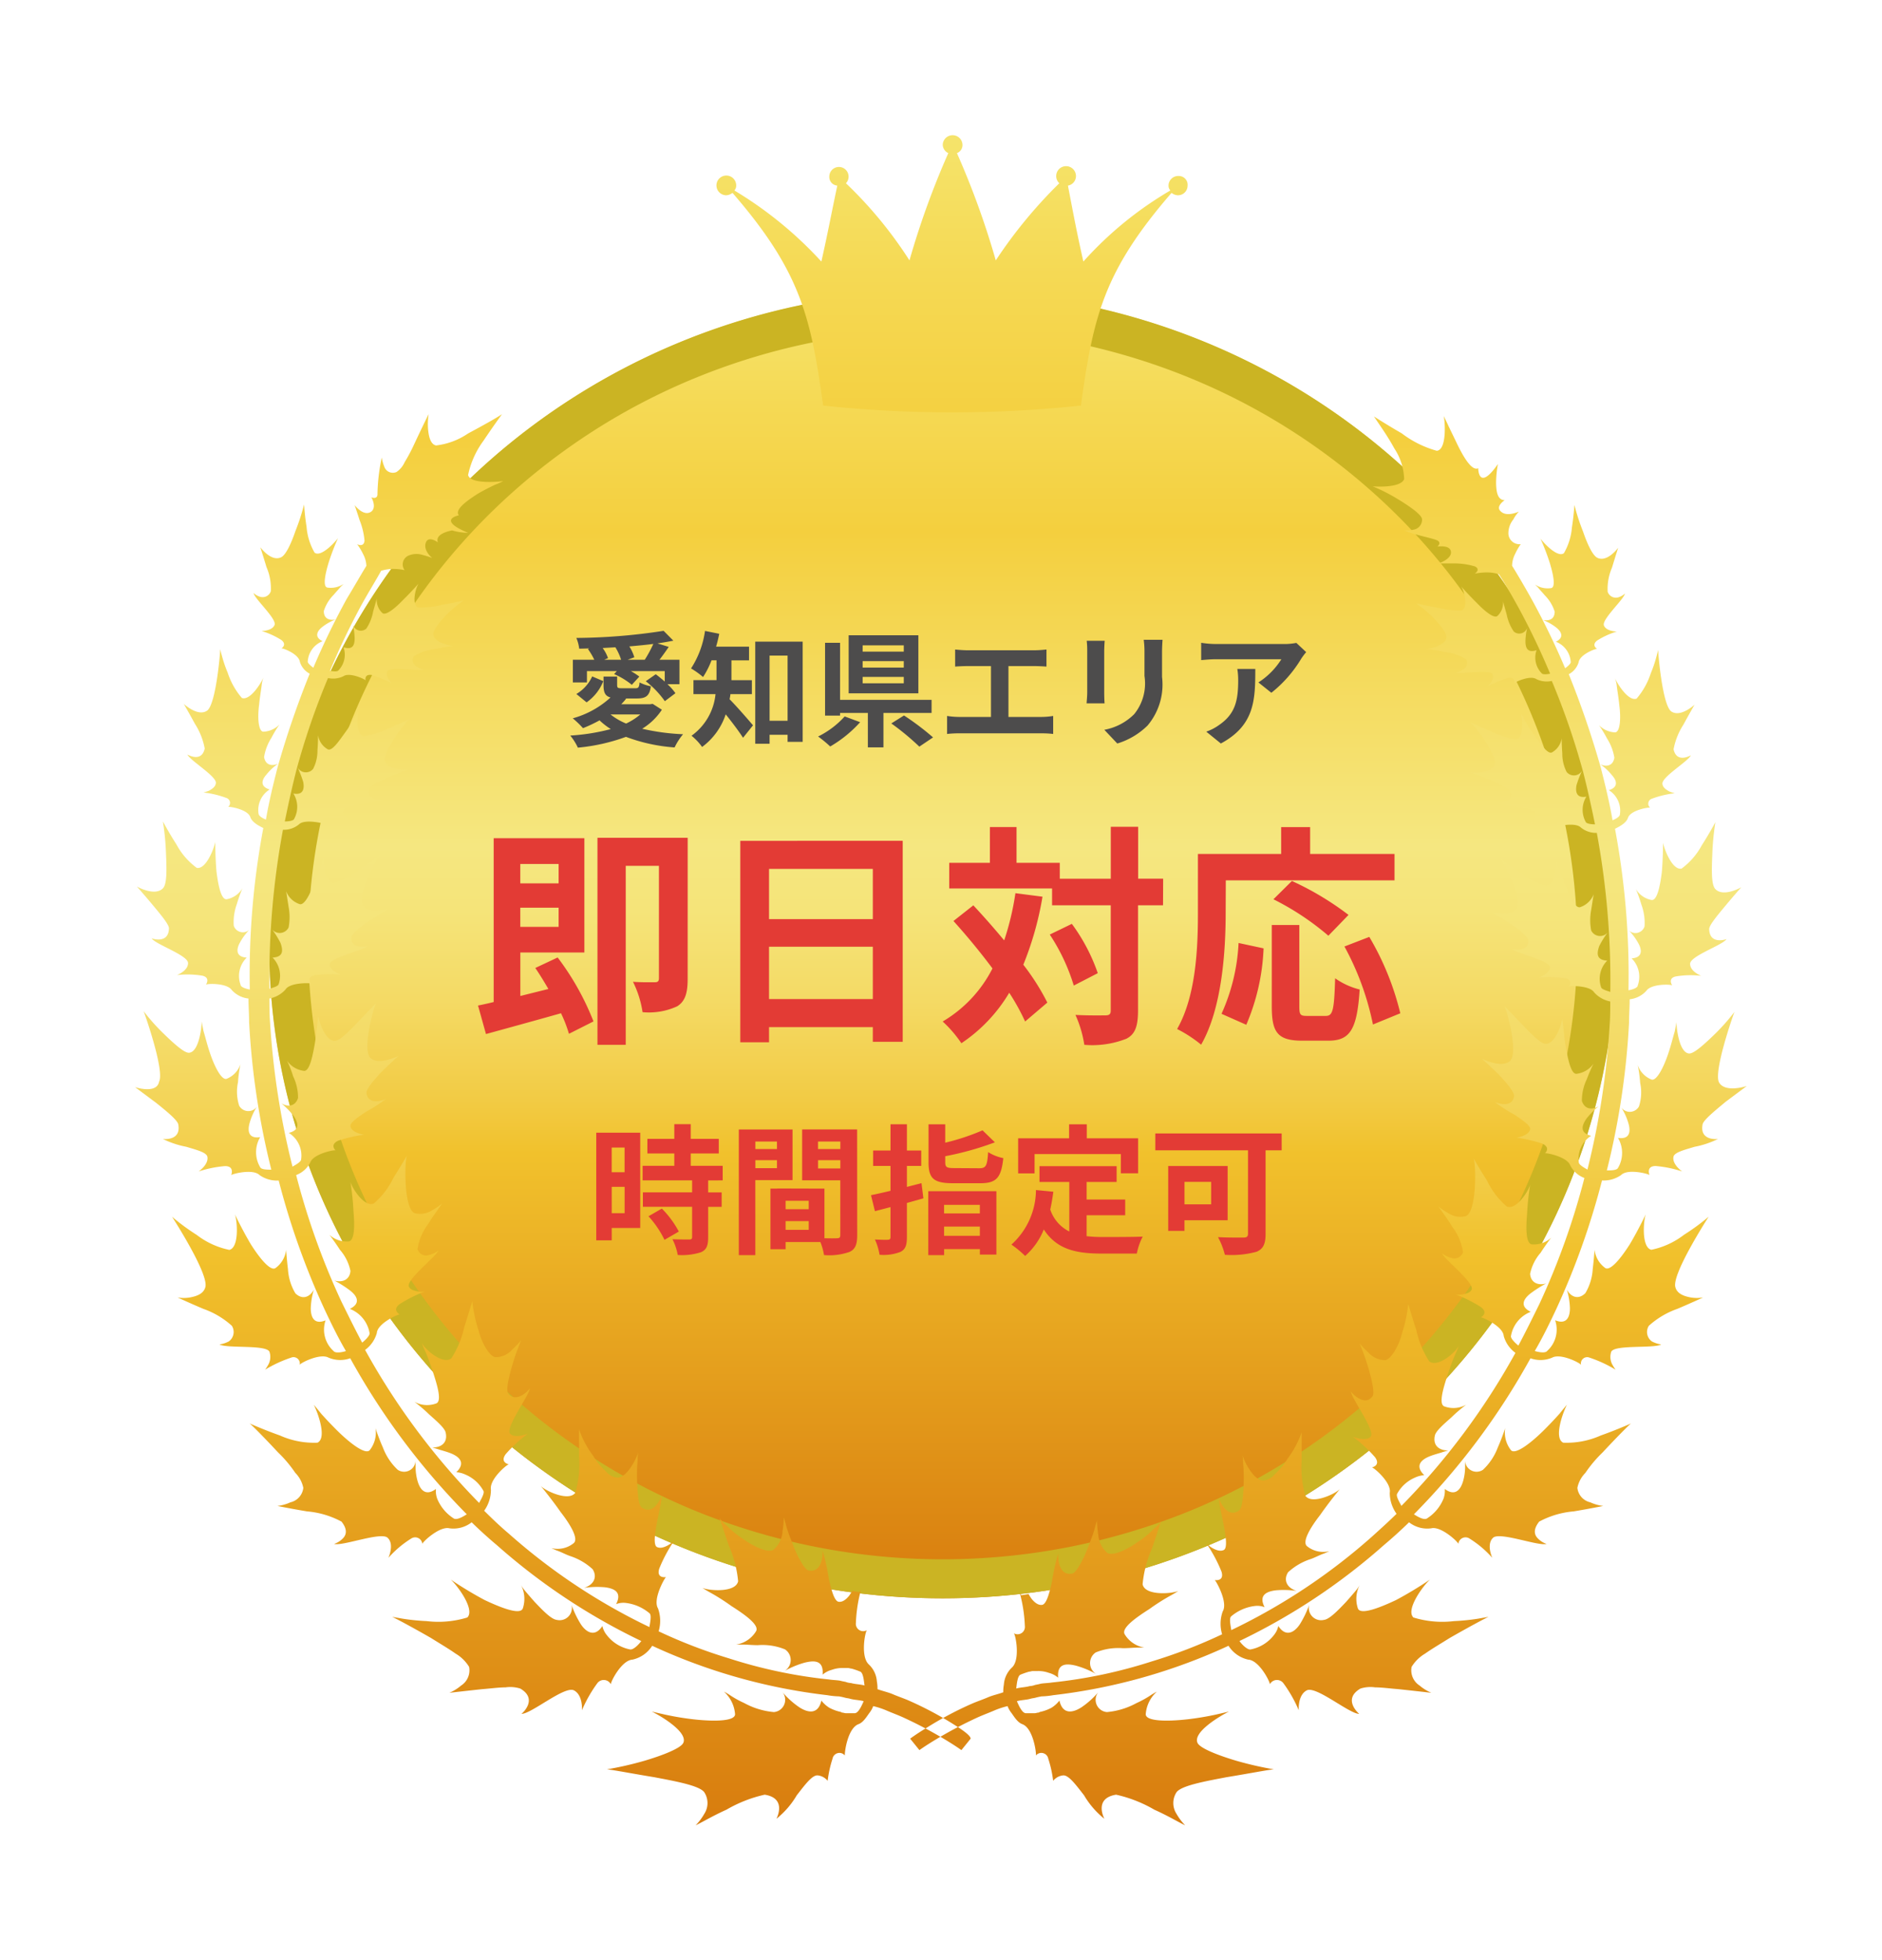 <?xml version="1.0" encoding="UTF-8"?> <svg xmlns="http://www.w3.org/2000/svg" xmlns:xlink="http://www.w3.org/1999/xlink" width="125.442" height="130.685" viewBox="0 0 125.442 130.685"><defs><linearGradient id="a" x1="0.5" x2="0.5" y2="1" gradientUnits="objectBoundingBox"><stop offset="0" stop-color="#f5e46c"></stop><stop offset="0.085" stop-color="#f5d954"></stop><stop offset="0.182" stop-color="#f4cf3e"></stop><stop offset="0.424" stop-color="#f5e780"></stop><stop offset="0.474" stop-color="#f5e479"></stop><stop offset="0.542" stop-color="#f4da65"></stop><stop offset="0.62" stop-color="#f2cb44"></stop><stop offset="0.661" stop-color="#f1c12c"></stop><stop offset="1" stop-color="#d87c0e"></stop></linearGradient><linearGradient id="b" y2="0.999" xlink:href="#a"></linearGradient><filter id="c" x="0" y="0" width="125.442" height="130.685" filterUnits="userSpaceOnUse"><feOffset dy="3"></feOffset><feGaussianBlur stdDeviation="3" result="d"></feGaussianBlur><feFlood flood-opacity="0.502"></feFlood><feComposite operator="in" in2="d"></feComposite><feComposite in="SourceGraphic"></feComposite></filter></defs><g transform="translate(9 6)"><g transform="translate(0 0)"><g transform="translate(0)"><ellipse cx="44.893" cy="43.59" rx="44.893" ry="43.59" transform="translate(8.94 13.368)" fill="url(#a)"></ellipse><path d="M44.893,2.6A43.183,43.183,0,0,0,28.405,5.828a42.467,42.467,0,0,0-13.447,8.8A41.608,41.608,0,0,0,9.8,20.7a40.609,40.609,0,0,0-3.89,6.958,39.968,39.968,0,0,0,0,31.86A40.609,40.609,0,0,0,9.8,66.478a41.609,41.609,0,0,0,5.159,6.071,42.467,42.467,0,0,0,13.447,8.8,43.688,43.688,0,0,0,32.976,0,42.466,42.466,0,0,0,13.447-8.8,41.61,41.61,0,0,0,5.159-6.071,40.609,40.609,0,0,0,3.89-6.958,39.968,39.968,0,0,0,0-31.86,40.609,40.609,0,0,0-3.89-6.958,41.609,41.609,0,0,0-5.159-6.071,42.466,42.466,0,0,0-13.447-8.8A43.183,43.183,0,0,0,44.893,2.6m0-2.6C69.687,0,89.787,19.516,89.787,43.59s-20.1,43.59-44.893,43.59S0,67.664,0,43.59,20.1,0,44.893,0Z" transform="translate(8.94 13.368)" fill="#cbb423"></path><g transform="matrix(1, 0, 0, 1, -9, -6)" filter="url(#c)"><path d="M104.482,65.964c-.206,1.125,1.028.964,1.028.964a6.094,6.094,0,0,1-1.562.522c-.658.2-1.315.362-1.4.643-.123.522.575,1,.575,1a7.669,7.669,0,0,0-1.767-.362c-.658,0-.411.6-.411.6-.082-.08-1.439-.442-1.891,0a2.009,2.009,0,0,1-1.274.362,50.644,50.644,0,0,1-3.042,8.557c-.452.964-.9,1.888-1.439,2.812.247.08.7.161.822,0a1.919,1.919,0,0,0,.534-2.049c.781.321.986-.241.986-.8a4.761,4.761,0,0,0-.206-1.245c.288.522.781.683,1.233.241a3.554,3.554,0,0,0,.493-1.607c.082-.683.123-1.286.123-1.286a1.742,1.742,0,0,0,.7,1.205c.329.241,1.028-.6,1.644-1.567.575-.964,1.069-2.009,1.069-2.009-.164.482-.288,2.21.37,2.37a5.325,5.325,0,0,0,2.178-1,14.509,14.509,0,0,0,1.644-1.205c-.206.321-2.466,3.857-2.22,4.7.123.442.575.6,1.028.683a2.429,2.429,0,0,0,.822,0s-.863.4-1.726.763a5.6,5.6,0,0,0-1.891,1.125.769.769,0,0,0,.206,1.045,1.91,1.91,0,0,0,.617.2c-.493.281-3.083,0-3.329.482a1.079,1.079,0,0,0,.041.8,2.88,2.88,0,0,0,.247.4,8.569,8.569,0,0,0-1.726-.8.419.419,0,0,0-.575.482c-.041-.121-1.356-.8-1.932-.482a1.987,1.987,0,0,1-1.439.04,47.2,47.2,0,0,1-7.768,10.4c.247.161.658.4.863.281a2.832,2.832,0,0,0,1.11-1.326,1.532,1.532,0,0,0,.082-.643c.7.522,1.069.04,1.233-.562a3.506,3.506,0,0,0,.123-.884V88.38a.764.764,0,0,0,1.192.6,3.919,3.919,0,0,0,.986-1.486c.288-.643.493-1.286.493-1.286a1.9,1.9,0,0,0,.37,1.446c.247.362,1.233-.362,2.1-1.205.452-.442.863-.884,1.151-1.205.288-.362.493-.6.493-.6-.247.482-.9,2.21-.247,2.531a5.56,5.56,0,0,0,2.507-.482c1.028-.362,2.014-.8,2.014-.8-.164.121-1.028,1-1.891,1.928a8.465,8.465,0,0,0-1.151,1.366,1.975,1.975,0,0,0-.534,1,1.115,1.115,0,0,0,.863.964,2.792,2.792,0,0,0,.863.241s-.986.2-1.973.362a5.893,5.893,0,0,0-2.3.683c-.411.522-.329.884-.082,1.125a1.466,1.466,0,0,0,.575.362c-.575.161-3.165-.844-3.576-.4-.452.442-.041,1.326-.041,1.326a6.892,6.892,0,0,0-1.521-1.286.478.478,0,0,0-.74.362c0-.121-1.151-1.205-1.808-1.044a1.964,1.964,0,0,1-1.48-.4c-.534.522-1.11,1.044-1.685,1.527a41.565,41.565,0,0,1-9.618,6.387c.164.241.534.6.74.562a2.575,2.575,0,0,0,1.562-.964,1.441,1.441,0,0,0,.288-.6c.493.763,1.069.442,1.439-.121a6.6,6.6,0,0,0,.617-1.286.82.82,0,0,0,.986,1c.37-.04.945-.643,1.48-1.205.247-.281.493-.562.658-.763a2.274,2.274,0,0,0,.247-.362,2.016,2.016,0,0,0-.123,1.567c.164.442,1.356,0,2.548-.562a25.337,25.337,0,0,0,2.261-1.366c-.452.4-1.644,2.009-1.11,2.531a6.542,6.542,0,0,0,2.713.241,14.2,14.2,0,0,0,1.6-.161c.452-.08.7-.121.7-.121-.206.08-1.4.723-2.589,1.406-.575.362-1.192.723-1.644,1.044a2.594,2.594,0,0,0-.9.884,1.207,1.207,0,0,0,.534,1.245,3.014,3.014,0,0,0,.781.482s-1.069-.121-2.178-.241c-.534-.04-1.11-.12-1.562-.12a2.2,2.2,0,0,0-.986.08c-1.233.723-.082,1.687-.082,1.687-.658,0-2.877-1.888-3.494-1.567s-.534,1.326-.534,1.326a8.918,8.918,0,0,0-1.028-1.808.534.534,0,0,0-.9.08c.041-.121-.7-1.607-1.439-1.647a2.083,2.083,0,0,1-1.315-.924A38.248,38.248,0,0,1,61.2,104.007a5.148,5.148,0,0,1-.781.08l-.205.04-.164.04c-.123.04-.247.04-.37.08-.288.08-.617.08-.9.161.123.281.329.763.575.8h.617c.082,0,.164-.04.247-.04l.123-.04h.041c-.206.04-.041,0-.123,0H60.3a2.876,2.876,0,0,0,.781-.281,2.01,2.01,0,0,0,.534-.482c.206.924.863.844,1.48.442a5.621,5.621,0,0,0,1.11-1,.819.819,0,0,0,.575,1.326,5.041,5.041,0,0,0,1.973-.6,6.5,6.5,0,0,0,.945-.522,4.293,4.293,0,0,1,.411-.241,2.247,2.247,0,0,0-.74,1.486c-.041.482,1.315.522,2.754.362a19.139,19.139,0,0,0,1.932-.321c.534-.121.863-.2.863-.2-.575.281-2.425,1.366-2.1,2.089.164.362,1.4.844,2.631,1.205a23.311,23.311,0,0,0,2.466.562c-.247,0-1.685.281-3.165.522-1.48.281-3,.562-3.329,1a1.319,1.319,0,0,0,0,1.446,3.743,3.743,0,0,0,.575.763s-.247-.12-.617-.321-.9-.482-1.439-.723a8.906,8.906,0,0,0-2.548-1c-1.521.241-.781,1.607-.781,1.607a5.7,5.7,0,0,1-1.356-1.567c-.534-.683-1.028-1.366-1.4-1.326a.974.974,0,0,0-.658.362,7.924,7.924,0,0,0-.329-1.486.467.467,0,0,0-.822-.2c.041-.121-.164-1.808-.9-2.089-.329-.121-.534-.482-.74-.763a1.625,1.625,0,0,1-.247-.442,5.4,5.4,0,0,0-.863.281c-.37.161-.7.281-1.069.442a28.08,28.08,0,0,0-2.959,1.567c-.658.4-.986.643-.986.643l-.617-.763s.37-.281,1.028-.683a23.166,23.166,0,0,1,3.083-1.647c.37-.161.74-.281,1.11-.442.288-.121.658-.2.986-.321a2.608,2.608,0,0,1,.041-.522,1.717,1.717,0,0,1,.534-1.125c.575-.522.247-2.21.123-2.29a.49.49,0,0,0,.74-.482,9.706,9.706,0,0,0-.329-2.169l.041.04a.04.04,0,0,0,.041.04v.04h0l.493-.08h0a3.691,3.691,0,0,0,.206.321c.164.2.411.442.7.4s.493-.8.658-1.567a13.875,13.875,0,0,1,.411-1.848s-.082,1.527.945,1.326c.247-.04.74-.924,1.069-1.808.164-.442.329-.844.411-1.165s.164-.562.164-.562a6.2,6.2,0,0,0,.082.924,1.747,1.747,0,0,0,.617,1.245c.37.2,1.274-.2,2.055-.763A5.639,5.639,0,0,0,67.9,92.92a2.288,2.288,0,0,0,.493-.522s-.288.884-.617,1.848a7.549,7.549,0,0,0-.617,2.37c.164.763,1.891.643,2.384.442,0,0-.247.161-.617.362a14.218,14.218,0,0,0-1.315.844c-.945.6-1.891,1.286-1.644,1.687a1.886,1.886,0,0,0,1.315.884h-.452c-.247,0-.617.04-.986.04a3.984,3.984,0,0,0-1.808.281.854.854,0,0,0,.041,1.446,6.159,6.159,0,0,0-1.356-.562c-.658-.161-1.274-.161-1.192.8a1.564,1.564,0,0,0-.617-.321,2.032,2.032,0,0,0-.74-.121h-.329c-.082,0-.164.04-.247.04a5.06,5.06,0,0,0-.575.2c-.206.08-.247.643-.288.924.288-.08.617-.08.9-.161a1.225,1.225,0,0,0,.37-.08l.206-.04.164-.04c.247-.04.493-.04.74-.08a32.578,32.578,0,0,0,6.659-1.406,33.991,33.991,0,0,0,4.686-1.808,2.44,2.44,0,0,1,.041-1.527c.37-.6-.452-2.049-.534-2.089,0,0,.658.121.452-.562a9.8,9.8,0,0,0-.986-1.848s.7.643,1.151.4c.452-.281-.37-2.892-.329-3.415,0,0,.493,1.366,1.315.8.123-.08.206-.321.247-.683a11.971,11.971,0,0,0,.082-1.286,10.676,10.676,0,0,0-.041-1.205,2.872,2.872,0,0,0-.041-.522,3.937,3.937,0,0,0,.37.8c.247.4.575.844.986.884a1.049,1.049,0,0,0,.781-.4,4.578,4.578,0,0,0,.863-1.044,6.59,6.59,0,0,0,.945-1.768V88.34a6.777,6.777,0,0,0,.247,2.37c.411.6,1.932-.08,2.3-.442,0,0-.7.844-1.315,1.727-.658.844-1.233,1.808-.863,2.089a1.711,1.711,0,0,0,1.48.321s-.164.08-.37.161c-.247.08-.534.241-.863.362a4.074,4.074,0,0,0-1.521.884c-.329.522-.082,1.044.575,1.245a5.949,5.949,0,0,0-1.4-.04c-.617.08-1.151.321-.74,1.125a1.316,1.316,0,0,0-.658-.08,2.989,2.989,0,0,0-1.562.683c-.164.121-.041.643,0,.924a40.326,40.326,0,0,0,9.371-6.227c.534-.482,1.11-1,1.644-1.527a2.4,2.4,0,0,1-.452-1.406c.123-.683-1.069-1.687-1.192-1.687,0,0,.617-.121.206-.683a9.429,9.429,0,0,0-1.48-1.366s.863.362,1.192,0c.329-.4-1.274-2.531-1.315-3.013a1.771,1.771,0,0,0,.493.442c.288.161.658.281.945-.121.164-.2-.041-1.085-.288-1.928a15.842,15.842,0,0,0-.575-1.607,4.523,4.523,0,0,0,.575.6,1.455,1.455,0,0,0,1.151.522c.206-.04.411-.281.617-.6a4.655,4.655,0,0,0,.493-1.205,9.628,9.628,0,0,0,.411-1.928s.247.844.534,1.727a6.3,6.3,0,0,0,.863,2.089c.575.442,1.767-.6,1.973-1.044,0,0-.082.241-.247.6s-.329.844-.493,1.326c-.329,1-.617,2.009-.206,2.129a1.742,1.742,0,0,0,1.439-.121,10.334,10.334,0,0,0-.986.844c-.493.442-1.069.924-1.11,1.245-.123.6.247.964.9.964,0,0-.164.04-.411.121s-.575.161-.863.281c-.575.241-.945.643-.329,1.245a1.715,1.715,0,0,0-.617.161,2.443,2.443,0,0,0-1.192,1.085c-.082.161.164.562.288.8a46.618,46.618,0,0,0,7.6-10.2,2.094,2.094,0,0,1-.781-1.125c-.041-.643-1.4-1.245-1.521-1.245,0,0,.534-.281,0-.683a9.213,9.213,0,0,0-1.685-.844,1.423,1.423,0,0,0,.452,0c.247-.04.534-.121.617-.321.206-.442-1.809-2.009-1.973-2.41a1.628,1.628,0,0,0,.575.281.606.606,0,0,0,.822-.362,3.7,3.7,0,0,0-.74-1.727c-.206-.362-.452-.683-.617-.924s-.288-.4-.288-.4a4.463,4.463,0,0,0,.658.442,1.453,1.453,0,0,0,1.192.2c.74-.362.658-3.575.493-3.857,0,0,.411.723.9,1.486a5.233,5.233,0,0,0,1.315,1.727c.617.281,1.439-1,1.562-1.446a17.634,17.634,0,0,0-.206,1.968c-.082.964-.082,1.968.329,2.009a1.7,1.7,0,0,0,1.274-.442s-.37.482-.7,1a3.089,3.089,0,0,0-.7,1.406c.041.562.493.8,1.069.643a7.759,7.759,0,0,0-1.069.683c-.452.362-.7.844.041,1.205a2.108,2.108,0,0,0-1.315,1.607c-.041.161.288.482.493.643.493-.924.945-1.848,1.4-2.772a48.835,48.835,0,0,0,3-8.4,1.733,1.733,0,0,1-.945-.844c-.206-.562-1.562-.844-1.685-.8,0,0,.411-.362-.164-.643a9.379,9.379,0,0,0-1.726-.4s.822-.121.9-.562c.041-.241-.493-.6-1.028-.964a10.266,10.266,0,0,1-1.315-.844s1.151.482,1.274-.4c.041-.241-.493-.884-1.028-1.446-.575-.562-1.11-1.045-1.11-1.045s1.274.643,1.85.161c.617-.482-.206-3.5-.37-3.7,0,0,.534.562,1.151,1.205.575.6,1.233,1.286,1.562,1.326.617.121,1.11-1.205,1.151-1.647,0,0,.041.241.082.6s.082.8.164,1.286c.164.924.37,1.848.74,1.768a1.6,1.6,0,0,0,1.11-.683,10.489,10.489,0,0,0-.452,1.045,3.306,3.306,0,0,0-.329,1.446c.164.522.617.643,1.11.362a5.6,5.6,0,0,0-.822.844c-.288.442-.452.924.329,1.125a1.784,1.784,0,0,0-.822,1.768c0,.161.37.362.575.482a52.681,52.681,0,0,0,1.48-9.641c.041-.522.041-1.045.041-1.567a1.935,1.935,0,0,1-1.069-.6c-.288-.482-1.644-.442-1.685-.4,0,0,.329-.442-.288-.562a8.307,8.307,0,0,0-1.685-.04s.74-.281.7-.683c0-.442-2.22-.924-2.507-1.205,0,0,1.151.241,1.069-.6,0-.2-.617-.723-1.233-1.125s-1.274-.763-1.274-.763,1.315.362,1.726-.2c.206-.281.041-1.085-.288-1.808a9.672,9.672,0,0,0-.781-1.527s.575.442,1.274.884a5.738,5.738,0,0,0,1.726.924c.617,0,.74-1.326.7-1.727a13.69,13.69,0,0,0,.617,1.647c.288.844.7,1.647,1.028,1.486a1.451,1.451,0,0,0,.863-.844l-.164,1.045a3.666,3.666,0,0,0,0,1.366.661.661,0,0,0,1.11.121,5.948,5.948,0,0,0-.575.924c-.164.482-.205.924.534.964a1.722,1.722,0,0,0-.411,1.768c.041.161.411.241.617.321a54.053,54.053,0,0,0-.9-10.606,1.568,1.568,0,0,1-1.069-.362c-.37-.362-1.562-.08-1.644-.04,0,0,.205-.442-.329-.442a7.694,7.694,0,0,0-1.521.281.912.912,0,0,0,.288-.241c.164-.161.288-.321.206-.522-.123-.4-2.22-.442-2.548-.643,0,0,1.11,0,.863-.763-.041-.2-.74-.522-1.356-.8-.658-.281-1.274-.482-1.274-.482s1.274.08,1.562-.482c.288-.6-1.4-2.772-1.644-2.892,0,0,.617.281,1.356.6a6.356,6.356,0,0,0,1.726.562c.534-.121.452-1.366.329-1.727a2.319,2.319,0,0,1,.247.442,9.151,9.151,0,0,0,.617.964c.493.683.945,1.366,1.233,1.165a1.293,1.293,0,0,0,.617-.924s0,.482.041,1a2.645,2.645,0,0,0,.288,1.245.625.625,0,0,0,1.028-.08,7.339,7.339,0,0,0-.37.964c-.082.442,0,.884.658.763a1.672,1.672,0,0,0-.041,1.687c.041.121.411.161.617.161-.247-1.205-.493-2.33-.781-3.455a48.463,48.463,0,0,0-2.1-6.106,1.561,1.561,0,0,1-1.028-.121c-.411-.281-1.439.2-1.48.281,0,0,.123-.442-.411-.362a8.671,8.671,0,0,0-1.356.562s.493-.442.329-.8-2.1,0-2.425-.121a1.113,1.113,0,0,0,.452-.2.486.486,0,0,0,.206-.683,3.264,3.264,0,0,0-1.4-.482c-.329-.08-.617-.121-.863-.161a2.594,2.594,0,0,0-.37-.04s1.192-.161,1.315-.723c.082-.281-.37-.844-.863-1.366a9.163,9.163,0,0,0-1.151-.964s.617.161,1.356.281a6.321,6.321,0,0,0,1.685.2c.452-.2.164-1.326-.041-1.607,0,0,.493.562,1.069,1.125.534.562,1.151,1.044,1.356.844a1.182,1.182,0,0,0,.37-.964l.247.884A3.037,3.037,0,0,0,91.9,33.1a.553.553,0,0,0,.9-.281,4.354,4.354,0,0,0-.123.924c0,.442.123.8.74.6a1.5,1.5,0,0,0,.329,1.527c.082.121.37.08.575.04a47.949,47.949,0,0,0-2.137-4.459c-.493-.884-.9-1.607-1.274-2.169a2.636,2.636,0,0,0-.781-.121,4.319,4.319,0,0,0-.822.08s.411-.281,0-.482a4.791,4.791,0,0,0-1.356-.2H86.89s.863-.281.822-.763-.822-.362-.9-.362c0,0,.288-.241,0-.4s-1.685-.4-2.22-.683a1.825,1.825,0,0,0,.617-.04.669.669,0,0,0,.575-.683c0-.161-.206-.362-.493-.6a12.032,12.032,0,0,0-1.069-.723,12.169,12.169,0,0,0-1.726-.884,6.29,6.29,0,0,0,.945,0c.493-.04,1.028-.161,1.151-.482a3.932,3.932,0,0,0-.658-2.049c-.452-.844-1.069-1.687-1.356-2.129,0,0,.863.562,1.85,1.125a6.836,6.836,0,0,0,2.343,1.165c.7-.08.534-2.089.452-2.33,0,0,.123.241.288.6s.411.844.617,1.286c.452.924.986,1.808,1.4,1.607,0,0,0,1.607,1.315-.281a6.893,6.893,0,0,0-.123,1.205c0,.6.082,1.205.575,1.205,0,0-.617.4-.288.723.329.362.945.161,1.233.04a2.2,2.2,0,0,0-.37.522,1.449,1.449,0,0,0-.329.964.735.735,0,0,0,.822.683,4.08,4.08,0,0,0-.37.643,1.8,1.8,0,0,0-.206.8c.37.6.822,1.366,1.315,2.25a50.108,50.108,0,0,1,2.22,4.58c.164-.121.411-.321.37-.442a1.551,1.551,0,0,0-.986-1.326c.575-.281.37-.683,0-.964a3.448,3.448,0,0,0-.863-.482c.452.08.781-.08.781-.562a2.661,2.661,0,0,0-.658-1.085c-.164-.2-.329-.362-.452-.522l-.205-.2a1.526,1.526,0,0,0,1.069.241c.329-.04.164-.884-.082-1.687a14.878,14.878,0,0,0-.617-1.607c.247.321,1.151,1.286,1.562.964a4.078,4.078,0,0,0,.534-1.727c.123-.763.164-1.486.164-1.486a14.227,14.227,0,0,0,.575,1.768c.288.844.658,1.647.986,1.768.658.281,1.356-.683,1.356-.683s-.205.643-.411,1.326a3.549,3.549,0,0,0-.288,1.607.577.577,0,0,0,.74.362,1.162,1.162,0,0,0,.411-.241c-.082.4-1.562,1.727-1.4,2.129s.863.4.863.4a5.394,5.394,0,0,0-1.315.6c-.411.321,0,.562,0,.562-.082-.04-1.151.362-1.233.884a1.332,1.332,0,0,1-.658.8A61.567,61.567,0,0,1,97.7,42.182c.288,1.125.575,2.29.781,3.5.206-.08.493-.241.493-.4a1.612,1.612,0,0,0-.74-1.607c.658-.2.534-.643.205-1a3.383,3.383,0,0,0-.781-.723c.452.2.863.08.945-.442a3.393,3.393,0,0,0-.493-1.286,7.848,7.848,0,0,0-.534-.884,1.574,1.574,0,0,0,1.069.482c.329,0,.411-.884.288-1.808-.041-.442-.123-.924-.164-1.245a2.316,2.316,0,0,0-.123-.562c.164.4.9,1.567,1.439,1.366a4.914,4.914,0,0,0,.945-1.687,8.414,8.414,0,0,0,.37-1.085c.082-.281.123-.482.123-.482,0,.321.288,3.656.863,4.1.617.442,1.562-.442,1.562-.442s-.37.643-.74,1.326a4.585,4.585,0,0,0-.658,1.647c.206.964,1.151.4,1.151.4-.164.4-2.014,1.486-1.891,1.928.041.241.247.362.452.482a3.253,3.253,0,0,0,.37.121,6.343,6.343,0,0,0-1.521.362.347.347,0,0,0-.123.6c-.082-.04-1.315.161-1.48.683-.123.362-.616.6-.863.723a52.915,52.915,0,0,1,.9,10.766c.247-.04.617-.161.617-.321a1.721,1.721,0,0,0-.411-1.808c.74-.04.7-.562.452-1a3.925,3.925,0,0,0-.658-.884.638.638,0,0,0,1.069-.241,3.5,3.5,0,0,0-.206-1.446,10.533,10.533,0,0,0-.37-1.044,1.555,1.555,0,0,0,1.028.723c.37.08.575-.844.7-1.848.082-.964.082-1.968.082-1.968.082.442.617,1.848,1.233,1.727a4.7,4.7,0,0,0,1.356-1.567c.493-.763.9-1.527.9-1.527a17.207,17.207,0,0,0-.205,2.129c-.041,1-.082,2.049.205,2.33.534.562,1.726-.121,1.726-.121s-.534.6-1.069,1.245-1.11,1.326-1.069,1.567c.041,1.045,1.151.643,1.151.643-.247.4-2.425,1.125-2.425,1.647s.74.8.74.8a6.05,6.05,0,0,0-1.685.04c-.575.121-.247.6-.247.6-.082-.08-1.4-.121-1.726.362a1.741,1.741,0,0,1-1.11.562c0,.522-.041,1.044-.041,1.567a51.837,51.837,0,0,1-1.48,9.842c.247,0,.658,0,.74-.161a1.967,1.967,0,0,0,0-2.009c.781.121.863-.4.7-.964a4.078,4.078,0,0,0-.493-1.085.7.7,0,0,0,1.192-.04,3.017,3.017,0,0,0,.082-1.567,9.024,9.024,0,0,0-.164-1.205,1.584,1.584,0,0,0,.9.964c.329.161.822-.763,1.151-1.768.164-.482.288-1,.411-1.406.082-.4.123-.643.123-.643,0,.482.205,2.089.863,2.089.329,0,1.069-.683,1.767-1.366a13.182,13.182,0,0,0,1.233-1.406c-.123.321-1.4,3.977-1.028,4.7.411.723,1.85.241,1.85.241l-1.4,1.044C105.263,65.08,104.523,65.683,104.482,65.964ZM54.666,106.016a23.164,23.164,0,0,0-3.083-1.647c-.37-.161-.74-.281-1.11-.442-.288-.12-.658-.2-.986-.321a2.608,2.608,0,0,0-.041-.522,1.717,1.717,0,0,0-.534-1.125c-.575-.522-.247-2.21-.123-2.29a.49.49,0,0,1-.74-.482,9.707,9.707,0,0,1,.329-2.169l-.041.04a.04.04,0,0,1-.041.04v.04h0l-.493-.08h0a3.706,3.706,0,0,1-.206.321c-.164.2-.411.442-.7.4s-.493-.8-.658-1.567a13.874,13.874,0,0,0-.411-1.848s.082,1.527-.945,1.326c-.247-.04-.74-.924-1.069-1.808-.164-.442-.329-.844-.411-1.165s-.164-.562-.164-.562a6.2,6.2,0,0,1-.082.924,1.747,1.747,0,0,1-.617,1.245c-.37.2-1.274-.2-2.055-.763a5.639,5.639,0,0,1-1.028-.844,2.288,2.288,0,0,1-.493-.522s.288.884.617,1.848a7.549,7.549,0,0,1,.617,2.37c-.164.763-1.891.643-2.384.442,0,0,.247.161.617.362a14.211,14.211,0,0,1,1.315.844c.945.6,1.891,1.286,1.644,1.687a1.886,1.886,0,0,1-1.315.884h.452c.247,0,.617.04.986.04a3.984,3.984,0,0,1,1.809.281.853.853,0,0,1-.041,1.446,6.159,6.159,0,0,1,1.356-.562c.658-.161,1.274-.161,1.192.8a1.564,1.564,0,0,1,.617-.321,2.033,2.033,0,0,1,.74-.121h.329c.082,0,.164.04.247.04a5.062,5.062,0,0,1,.575.2c.206.08.247.643.288.924-.288-.08-.617-.08-.9-.161a1.224,1.224,0,0,1-.37-.08l-.206-.04-.164-.04c-.247-.04-.493-.04-.74-.08a32.577,32.577,0,0,1-6.659-1.406A33.99,33.99,0,0,1,34.9,99.749a2.44,2.44,0,0,0-.041-1.527c-.37-.6.452-2.049.534-2.089,0,0-.658.121-.452-.562a9.8,9.8,0,0,1,.986-1.848s-.7.643-1.151.4c-.452-.281.37-2.892.329-3.415,0,0-.493,1.366-1.315.8-.123-.08-.206-.321-.247-.683a11.972,11.972,0,0,1-.082-1.286A10.676,10.676,0,0,1,33.5,88.34a2.872,2.872,0,0,1,.041-.522,3.938,3.938,0,0,1-.37.8c-.247.4-.575.844-.986.884a1.049,1.049,0,0,1-.781-.4,4.577,4.577,0,0,1-.863-1.045,6.589,6.589,0,0,1-.945-1.768v1.848a6.777,6.777,0,0,1-.247,2.37c-.411.6-1.932-.08-2.3-.442,0,0,.7.844,1.315,1.727.658.844,1.233,1.808.863,2.089a1.711,1.711,0,0,1-1.48.321s.164.08.37.161c.247.08.534.241.863.362a4.073,4.073,0,0,1,1.521.884c.329.522.082,1.044-.575,1.245a5.948,5.948,0,0,1,1.4-.04c.617.08,1.151.321.74,1.125a1.317,1.317,0,0,1,.658-.08,2.989,2.989,0,0,1,1.562.683c.164.121.041.643,0,.924a40.327,40.327,0,0,1-9.371-6.227c-.575-.482-1.11-1-1.644-1.527a2.4,2.4,0,0,0,.452-1.406c-.123-.683,1.069-1.687,1.192-1.687,0,0-.617-.121-.206-.683a9.429,9.429,0,0,1,1.48-1.366s-.863.362-1.192,0c-.329-.4,1.274-2.531,1.315-3.013a1.772,1.772,0,0,1-.493.442c-.288.161-.658.281-.945-.121-.164-.2.041-1.085.288-1.928a15.838,15.838,0,0,1,.575-1.607,4.523,4.523,0,0,1-.575.6A1.455,1.455,0,0,1,24,81.471c-.206-.04-.411-.281-.617-.6a4.657,4.657,0,0,1-.493-1.205,9.627,9.627,0,0,1-.411-1.928s-.247.844-.534,1.727a6.3,6.3,0,0,1-.863,2.089c-.575.442-1.767-.6-1.973-1.044,0,0,.082.241.247.6s.329.844.493,1.326c.329,1,.617,2.009.206,2.129a1.742,1.742,0,0,1-1.439-.121,10.338,10.338,0,0,1,.986.844c.493.442,1.069.924,1.11,1.245.123.6-.247.964-.9.964,0,0,.164.04.411.121s.575.161.863.281c.575.241.945.643.329,1.245a1.715,1.715,0,0,1,.617.161,2.443,2.443,0,0,1,1.192,1.085c.082.161-.164.562-.288.8a46.616,46.616,0,0,1-7.6-10.2,2.094,2.094,0,0,0,.781-1.125c.041-.643,1.4-1.245,1.521-1.245,0,0-.534-.281,0-.683a9.213,9.213,0,0,1,1.685-.844,1.422,1.422,0,0,1-.452,0c-.247-.04-.534-.12-.617-.321-.206-.442,1.809-2.009,1.973-2.41a1.628,1.628,0,0,1-.575.281.606.606,0,0,1-.822-.362,3.7,3.7,0,0,1,.74-1.727c.206-.362.452-.683.617-.924s.288-.4.288-.4a4.463,4.463,0,0,1-.658.442,1.453,1.453,0,0,1-1.192.2c-.74-.362-.658-3.575-.493-3.857,0,0-.411.723-.9,1.486a5.233,5.233,0,0,1-1.315,1.727c-.617.281-1.439-1-1.562-1.446a17.633,17.633,0,0,1,.206,1.968c.082.964.082,1.968-.329,2.009a1.7,1.7,0,0,1-1.274-.442s.37.482.7,1a3.089,3.089,0,0,1,.7,1.406c-.041.562-.493.8-1.069.643a7.761,7.761,0,0,1,1.069.683c.452.362.7.844-.041,1.205a2.108,2.108,0,0,1,1.315,1.607c.041.161-.288.482-.493.643-.493-.924-.945-1.848-1.4-2.772a48.837,48.837,0,0,1-3-8.4,1.734,1.734,0,0,0,.945-.844c.206-.562,1.562-.844,1.685-.8,0,0-.411-.362.164-.643a9.378,9.378,0,0,1,1.726-.4s-.822-.121-.9-.562c-.041-.241.493-.6,1.028-.964a10.267,10.267,0,0,0,1.315-.844s-1.151.482-1.274-.4c-.041-.241.493-.884,1.028-1.446.575-.562,1.11-1.044,1.11-1.044s-1.274.643-1.85.161c-.617-.482.206-3.5.37-3.7,0,0-.534.562-1.151,1.205-.575.6-1.233,1.286-1.562,1.326-.617.121-1.11-1.205-1.151-1.647,0,0-.041.241-.082.6s-.082.8-.164,1.286c-.164.924-.37,1.848-.74,1.768a1.6,1.6,0,0,1-1.11-.683,6.738,6.738,0,0,1,.411,1.045,3.305,3.305,0,0,1,.329,1.446c-.164.522-.617.643-1.11.362a5.594,5.594,0,0,1,.822.844c.288.442.452.924-.329,1.125a1.784,1.784,0,0,1,.822,1.768c0,.161-.37.362-.575.482A52.678,52.678,0,0,1,9,59.134c-.041-.522-.041-1.044-.041-1.567a1.935,1.935,0,0,0,1.069-.6c.288-.482,1.644-.442,1.685-.4,0,0-.329-.442.288-.562a8.307,8.307,0,0,1,1.685-.04s-.74-.281-.7-.683c0-.442,2.22-.924,2.507-1.205,0,0-1.151.241-1.069-.6,0-.2.617-.723,1.233-1.125s1.274-.763,1.274-.763-1.315.362-1.726-.2C15,51.1,15.167,50.3,15.5,49.573a9.671,9.671,0,0,1,.781-1.527s-.575.442-1.274.884a5.737,5.737,0,0,1-1.726.924c-.617,0-.74-1.326-.7-1.727a13.679,13.679,0,0,1-.617,1.647c-.288.844-.7,1.647-1.028,1.486a1.451,1.451,0,0,1-.863-.844l.164,1.044a3.667,3.667,0,0,1,0,1.366.661.661,0,0,1-1.11.121,5.948,5.948,0,0,1,.575.924c.164.482.206.924-.534.964A1.722,1.722,0,0,1,9.577,56.6c-.041.161-.411.241-.617.321a54.053,54.053,0,0,1,.9-10.606,1.568,1.568,0,0,0,1.069-.362c.37-.362,1.562-.08,1.644-.04,0,0-.206-.442.329-.442a7.694,7.694,0,0,1,1.521.281.912.912,0,0,1-.288-.241c-.164-.161-.288-.321-.206-.522.123-.4,2.22-.442,2.548-.643,0,0-1.11,0-.863-.763.041-.2.74-.522,1.356-.8.658-.281,1.274-.482,1.274-.482s-1.274.08-1.562-.482c-.288-.6,1.4-2.772,1.644-2.892,0,0-.617.281-1.356.6a6.355,6.355,0,0,1-1.726.562c-.534-.121-.452-1.366-.329-1.727a2.319,2.319,0,0,0-.247.442,9.154,9.154,0,0,1-.617.964c-.493.683-.945,1.366-1.233,1.165a1.293,1.293,0,0,1-.617-.924s0,.482-.041,1a2.645,2.645,0,0,1-.288,1.245.625.625,0,0,1-1.028-.08,7.338,7.338,0,0,1,.37.964c.082.442,0,.884-.658.763A1.672,1.672,0,0,1,10.6,45.6c-.041.121-.411.161-.617.161.247-1.205.493-2.33.781-3.455a48.465,48.465,0,0,1,2.1-6.106,1.561,1.561,0,0,0,1.028-.121c.411-.281,1.439.2,1.48.281,0,0-.123-.442.411-.362a8.671,8.671,0,0,1,1.356.562s-.493-.442-.329-.8,2.1,0,2.425-.121a1.113,1.113,0,0,1-.452-.2.486.486,0,0,1-.206-.683,3.264,3.264,0,0,1,1.4-.482c.329-.08.617-.121.863-.161a2.594,2.594,0,0,1,.37-.04s-1.192-.161-1.315-.723c-.082-.281.37-.844.863-1.366a9.164,9.164,0,0,1,1.151-.964s-.617.161-1.356.281a6.322,6.322,0,0,1-1.685.2c-.452-.2-.164-1.326.041-1.607,0,0-.493.562-1.069,1.125-.534.562-1.151,1.044-1.356.844a1.182,1.182,0,0,1-.37-.964l-.247.884a3.037,3.037,0,0,1-.452,1.125.553.553,0,0,1-.9-.281,4.354,4.354,0,0,1,.123.924c0,.442-.123.8-.74.6a1.5,1.5,0,0,1-.329,1.527c-.082.121-.37.08-.575.04a47.946,47.946,0,0,1,2.137-4.459c.493-.884.945-1.607,1.274-2.21a2.909,2.909,0,0,1,.822-.121,3.466,3.466,0,0,1,.74.08.644.644,0,0,1,.247-.964,1.373,1.373,0,0,1,.986-.04,4.672,4.672,0,0,1,.617.2c-.247-.2-.617-.643-.411-1.085.206-.4.781.04.781.04-.164-.442.37-.683.945-.8a4,4,0,0,0,1.069.161c-2.137-.884-.617-1.165-.617-1.165-.288-.362.452-.924,1.274-1.446.411-.241.822-.442,1.151-.6a3.623,3.623,0,0,0,.534-.241c-.206.04-2.178.241-2.343-.4a5.9,5.9,0,0,1,1.028-2.29c.617-.924,1.233-1.768,1.233-1.768-.411.281-1.356.8-2.261,1.286a4.766,4.766,0,0,1-2.137.8c-.37-.08-.493-.6-.534-1.125a4.353,4.353,0,0,1,.041-.964c-.082.161-.534,1.085-.945,1.968a11.721,11.721,0,0,1-.658,1.245,1.55,1.55,0,0,1-.534.643.6.6,0,0,1-.822-.362,2.52,2.52,0,0,1-.164-.6,12.428,12.428,0,0,0-.288,2.491c-.041.321-.411.161-.411.161.041.04.411.763-.082,1s-1.028-.482-1.028-.482.164.482.329,1a4.792,4.792,0,0,1,.329,1.366c-.041.482-.493.241-.493.241a4.017,4.017,0,0,1,.411.683,1.77,1.77,0,0,1,.206.763c-.37.6-.781,1.326-1.315,2.209a50.108,50.108,0,0,0-2.22,4.58c-.164-.121-.411-.321-.37-.442a1.551,1.551,0,0,1,.986-1.326c-.575-.281-.37-.683,0-.964a3.449,3.449,0,0,1,.863-.482c-.452.08-.781-.08-.781-.562a2.66,2.66,0,0,1,.658-1.085c.164-.2.329-.362.452-.522l.206-.2a1.526,1.526,0,0,1-1.069.241c-.329-.04-.164-.884.082-1.687a14.877,14.877,0,0,1,.617-1.607c-.247.321-1.151,1.286-1.562.964a4.078,4.078,0,0,1-.534-1.727c-.123-.763-.164-1.486-.164-1.486a14.221,14.221,0,0,1-.575,1.768c-.288.844-.658,1.647-.986,1.768-.658.281-1.356-.683-1.356-.683s.206.643.411,1.326a3.549,3.549,0,0,1,.288,1.607.577.577,0,0,1-.74.362,1.162,1.162,0,0,1-.411-.241c.082.4,1.562,1.727,1.4,2.129s-.863.4-.863.4a5.394,5.394,0,0,1,1.315.6c.411.321,0,.562,0,.562.082-.04,1.151.362,1.233.884a1.332,1.332,0,0,0,.658.8,61.566,61.566,0,0,0-2.137,6.227c-.288,1.125-.575,2.29-.781,3.5-.206-.08-.493-.241-.493-.4a1.612,1.612,0,0,1,.74-1.607c-.658-.2-.534-.643-.206-1a3.384,3.384,0,0,1,.781-.723c-.452.2-.863.08-.945-.442a3.393,3.393,0,0,1,.493-1.286,7.851,7.851,0,0,1,.534-.884,1.574,1.574,0,0,1-1.069.482c-.329,0-.411-.884-.288-1.808.041-.442.123-.924.164-1.245a2.316,2.316,0,0,1,.123-.562c-.164.4-.9,1.567-1.439,1.366a4.914,4.914,0,0,1-.945-1.687A8.412,8.412,0,0,1,5.8,34.75c-.082-.281-.123-.482-.123-.482,0,.321-.288,3.656-.863,4.1-.617.442-1.562-.442-1.562-.442s.37.643.74,1.326A4.586,4.586,0,0,1,4.645,40.9c-.206.964-1.151.4-1.151.4.164.4,2.014,1.486,1.891,1.928-.041.241-.247.362-.452.482a3.251,3.251,0,0,1-.37.121,6.343,6.343,0,0,1,1.521.362.347.347,0,0,1,.123.6c.082-.04,1.315.161,1.48.683.123.362.617.6.863.723a52.915,52.915,0,0,0-.9,10.766c-.247-.04-.617-.161-.617-.321a1.721,1.721,0,0,1,.411-1.808c-.74-.04-.7-.562-.452-1a3.926,3.926,0,0,1,.658-.884.638.638,0,0,1-1.069-.241,3.5,3.5,0,0,1,.206-1.446,10.535,10.535,0,0,1,.37-1.044,1.555,1.555,0,0,1-1.028.723c-.37.08-.575-.844-.7-1.848-.082-.964-.082-1.968-.082-1.968-.082.442-.617,1.848-1.233,1.727a4.7,4.7,0,0,1-1.356-1.567c-.493-.763-.9-1.527-.9-1.527a17.2,17.2,0,0,1,.206,2.129c.041,1,.082,2.049-.206,2.33C1.315,50.778.123,50.1.123,50.1s.534.6,1.069,1.245,1.11,1.326,1.069,1.567c-.041,1.045-1.151.643-1.151.643.247.4,2.425,1.125,2.425,1.647s-.74.8-.74.8a6.05,6.05,0,0,1,1.685.04c.575.121.247.6.247.6.082-.08,1.4-.121,1.726.362a1.741,1.741,0,0,0,1.11.562c0,.522.041,1.045.041,1.567a51.835,51.835,0,0,0,1.48,9.842c-.247,0-.658,0-.74-.161a1.967,1.967,0,0,1,0-2.009c-.781.121-.863-.4-.7-.964a4.078,4.078,0,0,1,.493-1.085.7.7,0,0,1-1.192-.04,3.017,3.017,0,0,1-.082-1.567,9.021,9.021,0,0,1,.164-1.205,1.584,1.584,0,0,1-.9.964c-.329.161-.822-.763-1.151-1.768-.164-.482-.288-1-.411-1.406-.082-.4-.123-.643-.123-.643,0,.482-.206,2.089-.863,2.089-.329,0-1.069-.683-1.767-1.366A13.182,13.182,0,0,1,.575,58.411c.123.321,1.4,3.977,1.028,4.7-.164.844-1.6.362-1.6.362l1.4,1.044c.7.562,1.439,1.165,1.48,1.446.206,1.125-1.028.964-1.028.964a6.1,6.1,0,0,0,1.562.522c.658.2,1.315.362,1.4.643.123.522-.575,1-.575,1A7.669,7.669,0,0,1,6,68.736c.658,0,.411.6.411.6.082-.08,1.439-.442,1.891,0a2.009,2.009,0,0,0,1.274.362,50.65,50.65,0,0,0,3.042,8.557c.452.964.9,1.888,1.439,2.812-.247.08-.7.161-.822,0A1.919,1.919,0,0,1,12.7,79.02c-.781.321-.986-.241-.986-.8a4.761,4.761,0,0,1,.206-1.245c-.288.522-.781.683-1.233.241a3.553,3.553,0,0,1-.493-1.607c-.082-.683-.123-1.286-.123-1.286a1.742,1.742,0,0,1-.7,1.205c-.329.241-1.028-.6-1.644-1.567-.575-.964-1.069-2.009-1.069-2.009.164.482.288,2.21-.37,2.37a5.325,5.325,0,0,1-2.178-1A14.511,14.511,0,0,1,2.466,72.11c.206.321,2.466,3.857,2.22,4.7-.123.442-.575.6-1.028.683a2.43,2.43,0,0,1-.822,0s.863.4,1.726.763a5.6,5.6,0,0,1,1.891,1.125.769.769,0,0,1-.206,1.044,1.91,1.91,0,0,1-.617.2c.493.281,3.083,0,3.329.482a1.079,1.079,0,0,1-.041.8,2.88,2.88,0,0,1-.247.4,8.57,8.57,0,0,1,1.726-.8.419.419,0,0,1,.575.482c.041-.121,1.356-.8,1.932-.482a1.987,1.987,0,0,0,1.439.04,47.2,47.2,0,0,0,7.768,10.4c-.247.161-.658.4-.863.281a2.832,2.832,0,0,1-1.11-1.326,1.532,1.532,0,0,1-.082-.643c-.7.522-1.069.04-1.233-.562a3.506,3.506,0,0,1-.123-.884V88.38a.764.764,0,0,1-1.192.6,3.919,3.919,0,0,1-.986-1.486c-.288-.643-.493-1.286-.493-1.286a1.9,1.9,0,0,1-.37,1.446c-.247.362-1.233-.362-2.1-1.205-.452-.442-.863-.884-1.151-1.205-.288-.362-.493-.6-.493-.6.247.482.9,2.21.247,2.531a5.559,5.559,0,0,1-2.507-.482c-1.028-.362-2.014-.8-2.014-.8.164.121,1.028,1,1.891,1.928a8.465,8.465,0,0,1,1.151,1.366,1.975,1.975,0,0,1,.534,1,1.115,1.115,0,0,1-.863.964,2.792,2.792,0,0,1-.863.241s.986.2,1.973.362a5.894,5.894,0,0,1,2.3.683c.411.522.329.884.082,1.125a1.466,1.466,0,0,1-.575.362c.575.161,3.165-.844,3.576-.4.452.442.041,1.326.041,1.326a6.892,6.892,0,0,1,1.521-1.286.478.478,0,0,1,.74.362c0-.121,1.151-1.205,1.809-1.044a1.964,1.964,0,0,0,1.48-.4c.534.522,1.11,1.045,1.685,1.527a41.565,41.565,0,0,0,9.618,6.387c-.164.241-.534.6-.74.562a2.575,2.575,0,0,1-1.562-.964,1.441,1.441,0,0,1-.288-.6c-.493.763-1.069.442-1.439-.121a6.6,6.6,0,0,1-.617-1.286.82.82,0,0,1-.986,1c-.37-.04-.945-.643-1.48-1.205-.247-.281-.493-.562-.658-.763a2.273,2.273,0,0,1-.247-.362,2.016,2.016,0,0,1,.123,1.567c-.164.442-1.356,0-2.548-.562a25.333,25.333,0,0,1-2.261-1.366c.452.4,1.644,2.009,1.11,2.531a6.542,6.542,0,0,1-2.713.241,14.2,14.2,0,0,1-1.6-.161c-.452-.08-.7-.121-.7-.121.206.08,1.4.723,2.589,1.406.575.362,1.192.723,1.644,1.044a2.6,2.6,0,0,1,.9.884,1.207,1.207,0,0,1-.534,1.245,3.014,3.014,0,0,1-.781.482s1.069-.121,2.178-.241c.534-.04,1.11-.12,1.562-.12a2.2,2.2,0,0,1,.986.08c1.233.723.082,1.687.082,1.687.658,0,2.877-1.888,3.494-1.567s.534,1.326.534,1.326a8.918,8.918,0,0,1,1.028-1.808.534.534,0,0,1,.9.08c-.041-.121.7-1.607,1.439-1.647a2.083,2.083,0,0,0,1.315-.924,38.249,38.249,0,0,0,11.673,3.294,5.148,5.148,0,0,0,.781.08l.206.04.164.04c.123.04.247.04.37.08.288.08.617.08.9.161-.123.281-.329.763-.575.8h-.617c-.082,0-.164-.04-.247-.04l-.123-.04H46.98c.206.04.041,0,.123,0h-.041a2.876,2.876,0,0,1-.781-.281,2.01,2.01,0,0,1-.534-.482c-.206.924-.863.844-1.48.442a5.62,5.62,0,0,1-1.11-1,.819.819,0,0,1-.575,1.326,5.041,5.041,0,0,1-1.973-.6,6.5,6.5,0,0,1-.945-.522,4.292,4.292,0,0,0-.411-.241,2.247,2.247,0,0,1,.74,1.486c.041.482-1.315.522-2.754.362a19.14,19.14,0,0,1-1.932-.321c-.534-.121-.863-.2-.863-.2.575.281,2.425,1.366,2.1,2.089-.164.362-1.4.844-2.631,1.205a23.311,23.311,0,0,1-2.466.562c.247,0,1.685.281,3.165.522,1.48.281,3,.562,3.329,1a1.319,1.319,0,0,1,0,1.446,3.743,3.743,0,0,1-.575.763s.247-.12.617-.321.9-.482,1.439-.723a8.906,8.906,0,0,1,2.548-1c1.521.241.781,1.607.781,1.607a5.7,5.7,0,0,0,1.356-1.567c.534-.683,1.028-1.366,1.4-1.326a.974.974,0,0,1,.658.362,7.923,7.923,0,0,1,.329-1.486.467.467,0,0,1,.822-.2c-.041-.121.164-1.808.9-2.089.329-.121.534-.482.74-.763a1.625,1.625,0,0,0,.247-.442,5.4,5.4,0,0,1,.863.281c.37.161.7.281,1.069.442a28.08,28.08,0,0,1,2.959,1.567c.658.4.986.643.986.643l.617-.763C55.694,106.739,55.365,106.458,54.666,106.016ZM69.545,2.732a.642.642,0,0,0-.658.643.45.45,0,0,0,.123.321,24.1,24.1,0,0,0-5.8,4.74c-.452-2.009-.658-3.133-1.028-5.062a.647.647,0,0,0,.534-.6.659.659,0,1,0-1.11.442,31.514,31.514,0,0,0-4.234,5.142,55.121,55.121,0,0,0-2.589-7.151.568.568,0,0,0,.37-.562.658.658,0,0,0-1.315,0,.629.629,0,0,0,.37.562,55.118,55.118,0,0,0-2.589,7.151,27.788,27.788,0,0,0-4.234-5.142.643.643,0,1,0-1.11-.442.581.581,0,0,0,.534.6C46.4,5.3,46.2,6.428,45.747,8.436a25.982,25.982,0,0,0-5.8-4.74.45.45,0,0,0,.123-.321.658.658,0,1,0-.658.643.74.74,0,0,0,.411-.161c4.521,5.222,5.22,8.235,6.042,14.181a81.867,81.867,0,0,0,17.181,0c.822-5.946,1.521-8.959,6.042-14.181a.74.74,0,0,0,.411.161.642.642,0,0,0,.658-.643A.586.586,0,0,0,69.545,2.732Z" transform="translate(9 6)" fill="url(#b)"></path></g></g><g transform="translate(22.859 36.053)"><path d="M-53.635-22.933v1.293H-56.19v-1.293Zm-2.555,4.191v-1.278h2.555v1.278Zm1,2.742c.3.436.592.919.873,1.4l-1.87.467v-2.9h4.269v-7.619h-6.045v10.922c-.374.093-.732.171-1.044.234l.53,1.9c1.418-.39,3.241-.888,5-1.387a8.7,8.7,0,0,1,.53,1.371l1.636-.826A17.729,17.729,0,0,0-53.7-16.7Zm10.158-8.678h-6.014v13.8h1.885V-22.808h2.212v7.479c0,.2-.062.28-.265.28-.218,0-.857.016-1.465-.031a6.812,6.812,0,0,1,.639,2.025,4.487,4.487,0,0,0,2.306-.39c.561-.343.7-.95.7-1.823Zm5.422,10.75v-3.49h6.918v3.49Zm6.918-8.678v3.35h-6.918v-3.35Zm-8.834-1.87v13.43h1.916v-1.013h6.918v.982H-30.7v-13.4Zm18.338,3.49a18.261,18.261,0,0,1-.748,3.147c-.686-.826-1.387-1.62-2.057-2.337l-1.324,1.044c.857.95,1.776,2.057,2.6,3.163a8.65,8.65,0,0,1-3.319,3.537,8.123,8.123,0,0,1,1.246,1.449A10.476,10.476,0,0,0-23.6-14.348a14.545,14.545,0,0,1,1.059,1.916l1.48-1.262a15.434,15.434,0,0,0-1.6-2.524,21.288,21.288,0,0,0,1.278-4.534Zm2.29,2.758a12.982,12.982,0,0,1,1.6,3.4l1.6-.826a12.231,12.231,0,0,0-1.729-3.287Zm7.557-3.724h-1.667V-25.41h-1.823v3.459h-3.4v-1.059h-2.882v-2.384h-1.776v2.384H-27.6V-21.3h6.855v1.122h3.911v7.011c0,.249-.093.327-.374.327-.265,0-1.106.016-1.979-.031a7.634,7.634,0,0,1,.592,1.994,6.21,6.21,0,0,0,2.8-.405c.592-.3.779-.841.779-1.885v-7.011h1.667Zm4.176.109H2.081V-23.6H-3.544v-1.792H-5.476V-23.6h-5.547v3.926c0,2.244-.109,5.515-1.387,7.743a8.606,8.606,0,0,1,1.6,1.044c1.4-2.431,1.636-6.279,1.636-8.787Zm8.18,2.306A19.624,19.624,0,0,0-4.759-21.8L-5.99-20.58A17.974,17.974,0,0,1-2.328-18.15ZM-7.8-12.213a14.347,14.347,0,0,0,1.153-5.095l-1.667-.358a12.9,12.9,0,0,1-1.137,4.721Zm4.035-.592c-.436,0-.5-.078-.5-.639v-5.422H-6.1v5.438c0,1.729.39,2.275,2.041,2.275h1.729c1.449,0,1.916-.748,2.088-3.412a4.877,4.877,0,0,1-1.636-.748c-.062,2.15-.156,2.508-.623,2.508Zm2.508-4.627a18.524,18.524,0,0,1,1.9,5.2l1.823-.748A18.563,18.563,0,0,0,.4-18.072Z" transform="translate(59.01 38.476)" fill="#e33b35"></path><path d="M-44.9-11.64l.249-.108a2.425,2.425,0,0,0-.357-.673l.848-.05a3.705,3.705,0,0,1,.382.831Zm1.562,0,.44-.166a2.879,2.879,0,0,0-.332-.723c.557-.05,1.1-.1,1.6-.166A8.545,8.545,0,0,1-42.2-11.64Zm-2.717.756h1.994l-.183.2a4.932,4.932,0,0,1,1.18.715l.5-.548a4.467,4.467,0,0,0-.565-.366h2.26v.7c-.2-.175-.407-.349-.6-.49l-.665.465a6.277,6.277,0,0,1,1.271,1.33l.706-.532a3.672,3.672,0,0,0-.532-.6h.8V-11.64h-1.33c.191-.249.407-.548.615-.856l-.748-.233c.374-.058.731-.116,1.055-.183l-.648-.656a39.3,39.3,0,0,1-5.817.474,2.594,2.594,0,0,1,.191.715c.224,0,.449-.008.673-.017l-.091.042a4.489,4.489,0,0,1,.424.715h-1.429v1.512h.939ZM-46.079-8.8a3.106,3.106,0,0,0,1.113-1.413l-.74-.316a2.607,2.607,0,0,1-1.055,1.172Zm3.581.806a4.119,4.119,0,0,1-.947.607,4.276,4.276,0,0,1-1.039-.607Zm.823-.706-.166.025h-1.928a4.437,4.437,0,0,0,.324-.366l-.05-.017h.764c.615,0,.848-.175.939-.814a2.617,2.617,0,0,1-.756-.258c-.025.341-.083.391-.291.391h-.872c-.274,0-.332-.017-.332-.208v-.573h-.906v.573c0,.474.1.723.465.823A6.155,6.155,0,0,1-47-7.735a6.389,6.389,0,0,1,.681.656A9.492,9.492,0,0,0-45.215-7.6a4.731,4.731,0,0,0,.748.582,13.7,13.7,0,0,1-2.7.432,3.745,3.745,0,0,1,.507.806A12.677,12.677,0,0,0-43.454-6.5a11.493,11.493,0,0,0,3.241.706,4.079,4.079,0,0,1,.565-.881,14.613,14.613,0,0,1-2.726-.366A4.176,4.176,0,0,0-41.06-8.308Zm6.614-.648v-.931h-1.363V-11.6h1.172v-.914h-2.194c.083-.283.15-.565.208-.856l-.947-.191a6.19,6.19,0,0,1-.931,2.5,5.559,5.559,0,0,1,.8.573,5.8,5.8,0,0,0,.565-1.113h.332v1.321h-1.537v.931h1.471a3.882,3.882,0,0,1-1.6,2.775,3.758,3.758,0,0,1,.706.748A4.436,4.436,0,0,0-36.806-8c.407.507.881,1.13,1.155,1.562l.665-.831c-.233-.274-1.13-1.313-1.562-1.737.025-.108.042-.224.058-.341Zm1.18,1.778v-4.346h1.2v4.346Zm-.956-5.277V-6.04h.956v-.6h1.2v.474h1.005v-6.681Zm9.9.665h-2.742V-12.6h2.742Zm0,1.064h-2.742v-.432h2.742Zm0,1.047h-2.742v-.424h2.742Zm.972-3.2h-4.645V-9.4h4.645Zm-4.911,5.41a5.9,5.9,0,0,1-1.77,1.338,8.322,8.322,0,0,1,.806.665,8.248,8.248,0,0,0,1.994-1.62Zm5.792-.233v-.873h-6.1V-12.77h-1v4.853h1v-.175h1.853V-5.8h1.039V-8.092Zm-2.684.7A16.985,16.985,0,0,1-23.9-5.848l.914-.615a17.541,17.541,0,0,0-1.936-1.462Zm4.254-4.928v1.138c.208-.017.565-.033.789-.033h1.6v3.39h-2.111a5.381,5.381,0,0,1-.814-.066v1.2a6.944,6.944,0,0,1,.814-.042h5.476a6.667,6.667,0,0,1,.781.042v-1.2a5.078,5.078,0,0,1-.781.066h-2.2v-3.39h1.753c.241,0,.532.017.781.033v-1.138c-.241.025-.532.05-.781.05h-4.52C-20.96-12.272-21.3-12.3-21.516-12.322Zm13.827-.648H-8.944a5.861,5.861,0,0,1,.05.831v1.579a3.25,3.25,0,0,1-.681,2.543A3.759,3.759,0,0,1-11.57-6.97l.864.914a4.893,4.893,0,0,0,2.019-1.2,4.234,4.234,0,0,0,.964-3.241v-1.645C-7.722-12.471-7.706-12.737-7.689-12.97Zm-3.856.066h-1.2a5.9,5.9,0,0,1,.033.64v2.8c0,.249-.033.573-.042.731h1.2c-.017-.191-.025-.515-.025-.723v-2.809C-11.57-12.529-11.562-12.712-11.545-12.9Zm13.428.756-.656-.615a4.286,4.286,0,0,1-.848.075H-4.1a6.588,6.588,0,0,1-1.014-.083v1.155c.391-.033.665-.058,1.014-.058H.23A4.942,4.942,0,0,1-1.3-10.128l.864.69a8.463,8.463,0,0,0,1.994-2.277A4.184,4.184,0,0,1,1.883-12.147Zm-3.39,1.122h-1.2a4.607,4.607,0,0,1,.058.748c0,1.363-.2,2.244-1.255,2.975a3.283,3.283,0,0,1-.873.457l.972.789C-1.548-7.269-1.507-8.965-1.507-11.025Z" transform="translate(53.318 13.568)" fill="#4d4c4c"></path><path d="M-41.942-13.685v1.645h-.86v-1.645ZM-42.8-9.31v-1.757h.86V-9.31Zm1.9-5.366H-43.83V-7.5H-42.8v-.823h1.9Zm.552,5.572a6.577,6.577,0,0,1,1.066,1.571l.954-.552a6.45,6.45,0,0,0-1.131-1.533Zm4.945-2.393v-.972h-2.131v-.823h1.87v-.972h-1.87v-.982h-1.094v.982h-1.795v.972h1.795v.823h-2.113v.972h3.3v.8h-3.281v.963h3.281v2.01c0,.131-.047.168-.2.168s-.664,0-1.112-.019A3.75,3.75,0,0,1-38.4-6.524a4.139,4.139,0,0,0,1.561-.187c.365-.168.467-.449.467-.982V-9.731h.9v-.963h-.9v-.8Zm3.618-2.589v.5h-1.44v-.5Zm-1.44,1.776v-.533h1.44v.533Zm2.477.795v-3.375h-3.58v8.376h1.1v-5Zm1.7-.776v-.552h1.486v.552Zm1.486-1.795v.5H-29.05v-.5ZM-31.21-8.2v-.58h1.542v.58Zm1.542-1.374H-31.21v-.561h1.542Zm3.225-5.319h-3.665V-11.5h2.543v3.655c0,.15-.056.206-.224.206-.122.009-.467.009-.832,0v-3.309l-3.141-.009v.009h-.458v4.038h1.01v-.477h2.318a4.115,4.115,0,0,1,.243.869,4.039,4.039,0,0,0,1.711-.215c.374-.178.5-.5.5-1.1Zm4.291,3.58c-.318.084-.645.168-.972.252v-1.4h.954v-1.028h-.954v-1.748h-1.094v1.748h-1.159v1.028h1.159V-10.8c-.477.112-.925.215-1.3.29l.262,1.066,1.038-.271v2c0,.131-.047.168-.178.178s-.5,0-.86-.019a3.962,3.962,0,0,1,.308,1.019,3.112,3.112,0,0,0,1.412-.2c.318-.178.411-.439.411-.991V-9.992c.374-.1.739-.206,1.1-.308Zm3.889,1.449v.57h-2.384v-.57ZM-20.646-7.8v-.617h2.384V-7.8ZM-21.7-6.515h1.056v-.4h2.384v.365h1.1v-4.225H-21.7Zm1.767-5.8c-.542,0-.636-.047-.636-.4v-.393a20.122,20.122,0,0,0,3.309-.925l-.823-.8a14.868,14.868,0,0,1-2.487.823v-1.225h-1.112V-12.7c0,1.075.337,1.393,1.636,1.393h1.814c1.066,0,1.393-.355,1.533-1.673a3.008,3.008,0,0,1-1.01-.4c-.065.925-.14,1.075-.608,1.075Zm5.319-.935h5.749v1.281h1.15V-14.3h-3.421v-.935h-1.178v.935H-15.71v2.337h1.094Zm3.468,4.076h2.571v-1.047h-2.571v-1.169h2v-1.056h-5.142v1.056H-12.3v3.3A2.516,2.516,0,0,1-13.57-9.553c.084-.374.15-.767.206-1.187l-1.159-.112a4.929,4.929,0,0,1-1.636,3.636,6.807,6.807,0,0,1,.916.757A4.685,4.685,0,0,0-14-8.225c.86,1.327,2.141,1.608,3.861,1.608H-7.8a4.157,4.157,0,0,1,.393-1.131c-.626.028-2.169.028-2.674.028a9.659,9.659,0,0,1-1.066-.056Zm8.3-2.225v1.5H-4.623v-1.5Zm1.1,2.561v-3.618H-5.708v4.328h1.084v-.71Zm3.6-5.787H-6.568V-13.5H-.389v5.553c0,.2-.084.262-.3.262s-1.038.009-1.7-.028a5.042,5.042,0,0,1,.458,1.178A6.313,6.313,0,0,0,.182-6.739c.439-.187.6-.514.6-1.187V-13.5H1.855Z" transform="translate(51.714 48.132)" fill="#e33b35"></path></g></g></g></svg> 